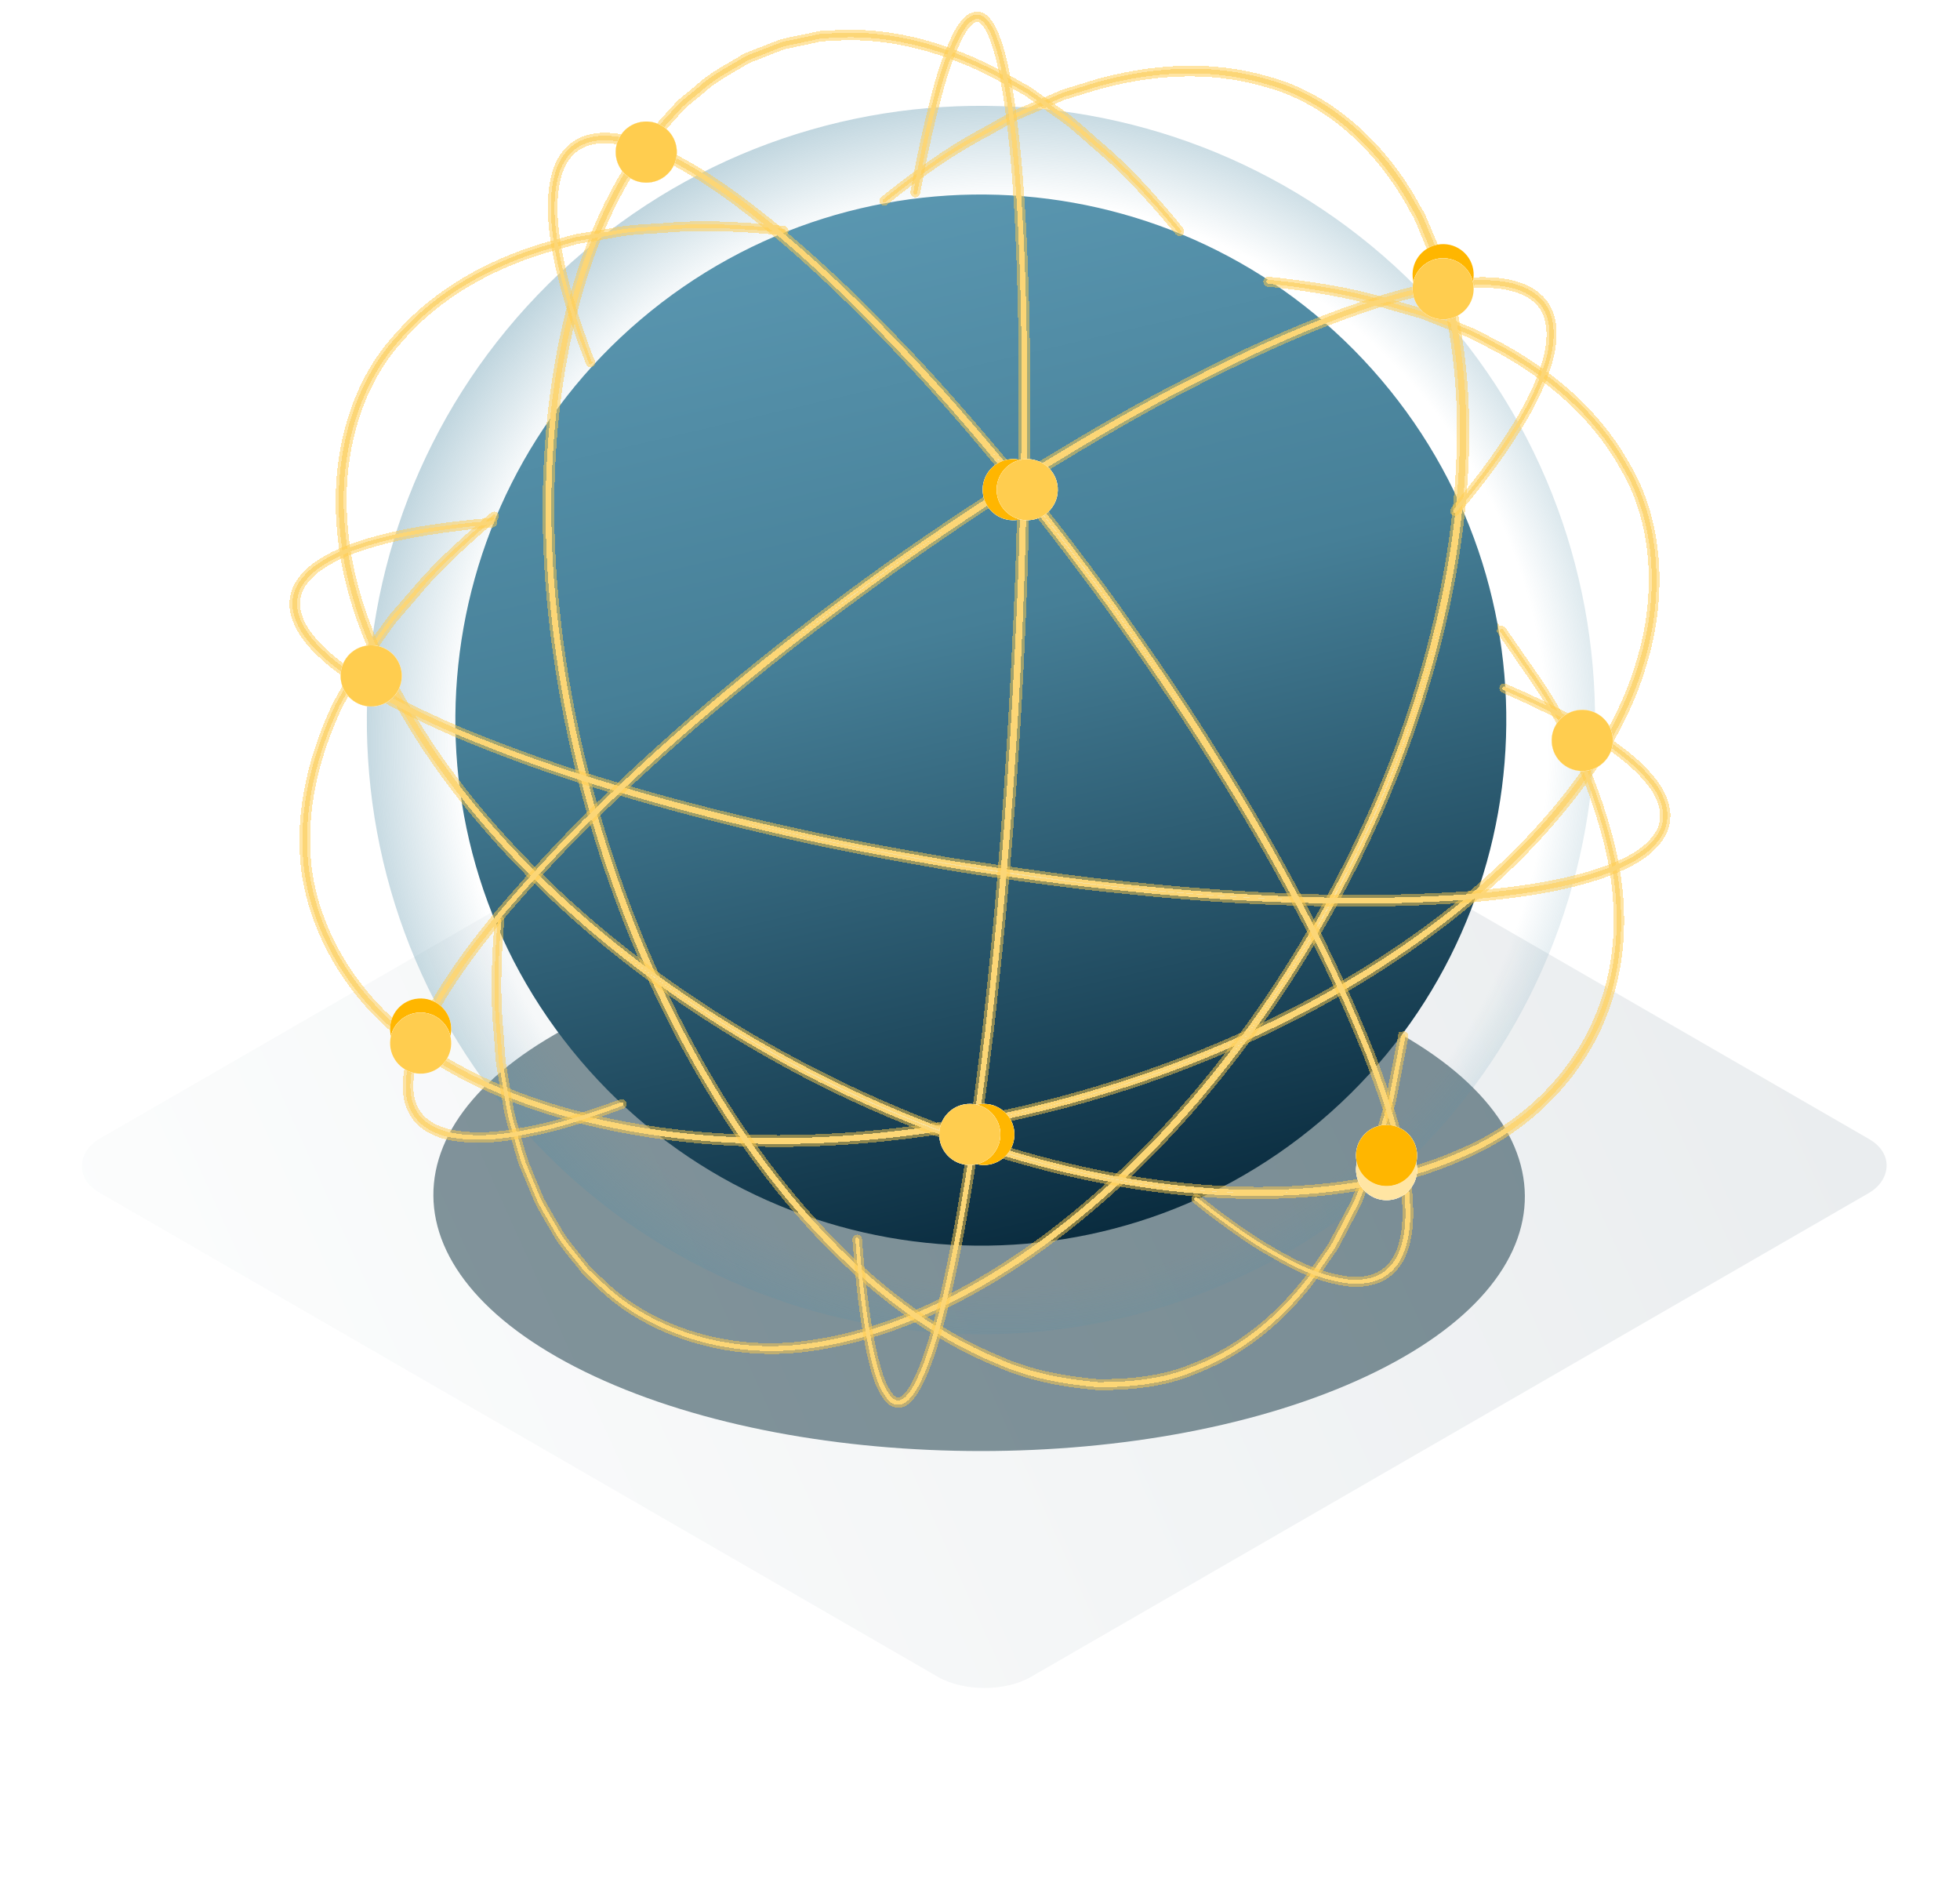 <?xml version="1.0" encoding="UTF-8"?>
<svg xmlns="http://www.w3.org/2000/svg" width="251" height="241" viewBox="0 0 251 241" fill="none">
  <g filter="url(#filter0_di_470_58724)">
    <rect width="137.768" height="137.707" rx="6.888" transform="matrix(0.866 0.5 -0.866 0.5 126.016 81.999)" fill="url(#paint0_linear_470_58724)"></rect>
  </g>
  <g filter="url(#filter1_f_470_58724)">
    <path d="M174.64 129.968C202.025 142.736 202.165 163.454 174.989 176.208C147.779 188.975 103.5 188.975 76.115 176.208C48.747 163.44 48.607 142.736 75.818 129.968C103.011 117.201 147.272 117.201 174.657 129.968H174.64Z" fill="#082D3B" fill-opacity="0.5"></path>
  </g>
  <path d="M65.689 143.11C37.568 110.01 41.605 60.382 74.705 32.261C107.804 4.141 157.433 8.178 185.554 41.278C213.674 74.377 209.637 124.006 176.537 152.126C143.438 180.247 93.809 176.21 65.689 143.11Z" fill="url(#paint1_radial_470_58724)" fill-opacity="0.5"></path>
  <path d="M74.323 135.765C50.261 107.442 53.716 64.976 82.038 40.914C110.361 16.852 152.827 20.306 176.889 48.629C200.951 76.951 197.497 119.417 169.174 143.479C140.851 167.541 98.385 164.087 74.323 135.765Z" fill="url(#paint2_linear_470_58724)"></path>
  <g filter="url(#filter2_d_470_58724)">
    <path d="M162.389 36.328C162.389 36.328 163.712 36.444 166.195 36.769C168.654 37.141 172.32 37.628 176.799 38.904C177.913 39.229 179.096 39.577 180.349 39.925C180.976 40.111 181.602 40.296 182.252 40.482C182.878 40.737 183.505 40.992 184.178 41.248C185.477 41.758 186.846 42.315 188.238 42.872C189.607 43.522 190.976 44.311 192.415 45.053C198.007 48.209 203.994 52.896 207.869 59.88C211.953 66.772 212.579 76.03 209.934 84.708C207.381 93.503 201.557 101.601 194.619 108.678C187.565 115.825 179.189 121.904 170.023 127.055C160.858 132.207 150.95 136.314 140.74 139.377C130.53 142.463 119.996 144.505 109.531 145.317C99.066 146.129 88.671 145.734 78.856 143.762C69.087 141.813 59.852 138.286 52.566 132.763C45.28 127.241 40.662 119.282 39.572 111.416C38.574 103.457 40.778 96.171 43.493 90.347C45.094 87.539 46.44 84.801 48.18 82.574C48.992 81.437 49.758 80.323 50.547 79.302C51.382 78.327 52.194 77.399 52.96 76.517C55.907 72.898 58.691 70.484 60.525 68.791C62.381 67.12 63.425 66.285 63.425 66.285C63.518 66.192 63.541 66.053 63.471 65.96C63.379 65.867 63.239 65.844 63.147 65.936C63.147 65.936 62.102 66.772 60.223 68.443C58.367 70.136 55.582 72.573 52.589 76.193C51.823 77.074 51.011 78.002 50.153 79C49.364 80.021 48.598 81.158 47.763 82.295C45.999 84.523 44.63 87.284 43.006 90.115C40.244 95.985 37.971 103.387 38.968 111.486C40.059 119.514 44.769 127.659 52.171 133.274C59.55 138.912 68.878 142.486 78.716 144.458C88.578 146.454 99.066 146.895 109.577 146.082C120.112 145.27 130.693 143.252 140.972 140.189C151.251 137.126 161.206 132.926 170.395 127.751C179.583 122.577 188.099 116.335 195.107 109.188C202.114 101.995 207.962 93.828 210.537 84.871C213.206 76.03 212.556 66.563 208.356 59.556C204.388 52.432 198.309 47.722 192.647 44.52C191.185 43.777 189.816 42.988 188.424 42.338C187.008 41.781 185.616 41.224 184.317 40.714C183.667 40.459 183.017 40.204 182.368 39.948C181.718 39.763 181.092 39.577 180.465 39.391C179.212 39.043 178.029 38.695 176.915 38.37C172.39 37.094 168.724 36.607 166.241 36.259C163.758 35.934 162.412 35.818 162.412 35.818C162.273 35.818 162.157 35.888 162.157 36.027C162.157 36.166 162.25 36.282 162.366 36.282L162.389 36.328Z" fill="#F8E1A1" shape-rendering="crispEdges"></path>
    <path d="M162.389 36.328C162.389 36.328 163.712 36.444 166.195 36.769C168.654 37.141 172.32 37.628 176.799 38.904C177.913 39.229 179.096 39.577 180.349 39.925C180.976 40.111 181.602 40.296 182.252 40.482C182.878 40.737 183.505 40.992 184.178 41.248C185.477 41.758 186.846 42.315 188.238 42.872C189.607 43.522 190.976 44.311 192.415 45.053C198.007 48.209 203.994 52.896 207.869 59.88C211.953 66.772 212.579 76.03 209.934 84.708C207.381 93.503 201.557 101.601 194.619 108.678C187.565 115.825 179.189 121.904 170.023 127.055C160.858 132.207 150.95 136.314 140.74 139.377C130.53 142.463 119.996 144.505 109.531 145.317C99.066 146.129 88.671 145.734 78.856 143.762C69.087 141.813 59.852 138.286 52.566 132.763C45.28 127.241 40.662 119.282 39.572 111.416C38.574 103.457 40.778 96.171 43.493 90.347C45.094 87.539 46.44 84.801 48.18 82.574C48.992 81.437 49.758 80.323 50.547 79.302C51.382 78.327 52.194 77.399 52.96 76.517C55.907 72.898 58.691 70.484 60.525 68.791C62.381 67.12 63.425 66.285 63.425 66.285C63.518 66.192 63.541 66.053 63.471 65.96C63.379 65.867 63.239 65.844 63.147 65.936C63.147 65.936 62.102 66.772 60.223 68.443C58.367 70.136 55.582 72.573 52.589 76.193C51.823 77.074 51.011 78.002 50.153 79C49.364 80.021 48.598 81.158 47.763 82.295C45.999 84.523 44.63 87.284 43.006 90.115C40.244 95.985 37.971 103.387 38.968 111.486C40.059 119.514 44.769 127.659 52.171 133.274C59.55 138.912 68.878 142.486 78.716 144.458C88.578 146.454 99.066 146.895 109.577 146.082C120.112 145.27 130.693 143.252 140.972 140.189C151.251 137.126 161.206 132.926 170.395 127.751C179.583 122.577 188.099 116.335 195.107 109.188C202.114 101.995 207.962 93.828 210.537 84.871C213.206 76.03 212.556 66.563 208.356 59.556C204.388 52.432 198.309 47.722 192.647 44.52C191.185 43.777 189.816 42.988 188.424 42.338C187.008 41.781 185.616 41.224 184.317 40.714C183.667 40.459 183.017 40.204 182.368 39.948C181.718 39.763 181.092 39.577 180.465 39.391C179.212 39.043 178.029 38.695 176.915 38.37C172.39 37.094 168.724 36.607 166.241 36.259C163.758 35.934 162.412 35.818 162.412 35.818C162.273 35.818 162.157 35.888 162.157 36.027C162.157 36.166 162.25 36.282 162.366 36.282L162.389 36.328Z" stroke="#FFCD4D" stroke-opacity="0.5" stroke-width="0.764" shape-rendering="crispEdges"></path>
  </g>
  <g filter="url(#filter3_d_470_58724)">
    <path d="M113.331 25.932C113.331 25.932 114.352 25.073 116.348 23.565C118.343 22.104 121.29 19.876 125.351 17.648C127.416 16.581 129.597 15.119 132.219 14.121C133.495 13.565 134.841 12.984 136.233 12.404C137.672 11.963 139.18 11.499 140.712 11.035C146.907 9.365 154.425 8.506 162.082 10.757C169.809 12.775 176.701 18.971 180.947 26.953C181.574 27.904 181.922 29.018 182.386 30.062C182.827 31.13 183.268 32.197 183.708 33.264C184.288 35.515 185.077 37.766 185.541 40.11C186.446 44.797 186.957 49.693 186.957 54.658C187.003 64.659 185.379 74.869 182.548 84.963C179.717 95.033 175.633 104.918 170.598 114.292C165.563 123.666 159.6 132.53 152.801 140.489C146.002 148.448 138.391 155.525 130.131 161.071C121.87 166.617 112.914 170.677 103.887 171.954C94.861 173.346 85.974 171.025 79.616 166.315C78.038 165.132 76.669 163.739 75.277 162.44C74.117 160.932 72.864 159.563 71.866 158.054C70.984 156.477 70.01 154.992 69.244 153.46C68.571 151.882 67.945 150.351 67.318 148.843C66.784 147.311 66.413 145.78 65.996 144.341C65.531 142.902 65.276 141.464 65.067 140.072C64.835 138.679 64.603 137.357 64.394 136.104C64.255 134.827 64.209 133.598 64.116 132.437C63.652 127.797 63.837 124.131 63.93 121.648C64.07 119.165 64.209 117.842 64.209 117.842C64.209 117.703 64.139 117.587 64 117.587C63.861 117.587 63.745 117.68 63.745 117.796C63.745 117.796 63.605 119.118 63.466 121.625C63.35 124.131 63.165 127.82 63.629 132.484C63.721 133.644 63.768 134.874 63.907 136.173C64.116 137.449 64.348 138.795 64.58 140.188C64.789 141.58 65.044 143.042 65.508 144.48C65.949 145.942 66.297 147.474 66.831 149.028C67.457 150.536 68.107 152.091 68.78 153.692C69.546 155.247 70.52 156.755 71.425 158.356C72.423 159.888 73.699 161.303 74.883 162.834C76.275 164.157 77.69 165.572 79.291 166.779C85.765 171.582 94.861 173.972 104.027 172.58C113.192 171.281 122.265 167.197 130.595 161.651C138.948 156.082 146.629 148.982 153.474 141C160.319 132.994 166.352 124.107 171.434 114.687C176.538 105.289 180.576 95.311 183.407 85.171C186.238 75.055 187.839 64.659 187.769 54.658C187.746 49.623 187.235 44.704 186.284 39.947C185.82 37.58 185.031 35.306 184.428 33.009C183.964 31.919 183.523 30.828 183.059 29.761C182.595 28.693 182.223 27.579 181.574 26.605C177.235 18.507 170.181 12.195 162.291 10.153C154.495 7.88 146.861 8.784 140.619 10.478C139.064 10.966 137.556 11.43 136.094 11.871C134.702 12.474 133.333 13.054 132.034 13.634C129.388 14.655 127.23 16.117 125.165 17.184C121.058 19.458 118.134 21.686 116.116 23.171C114.12 24.679 113.099 25.538 113.099 25.538C113.006 25.607 112.983 25.77 113.053 25.863C113.122 25.955 113.285 25.979 113.401 25.909L113.331 25.932Z" fill="#F8E1A1" shape-rendering="crispEdges"></path>
    <path d="M113.331 25.932C113.331 25.932 114.352 25.073 116.348 23.565C118.343 22.104 121.29 19.876 125.351 17.648C127.416 16.581 129.597 15.119 132.219 14.121C133.495 13.565 134.841 12.984 136.233 12.404C137.672 11.963 139.18 11.499 140.712 11.035C146.907 9.365 154.425 8.506 162.082 10.757C169.809 12.775 176.701 18.971 180.947 26.953C181.574 27.904 181.922 29.018 182.386 30.062C182.827 31.13 183.268 32.197 183.708 33.264C184.288 35.515 185.077 37.766 185.541 40.11C186.446 44.797 186.957 49.693 186.957 54.658C187.003 64.659 185.379 74.869 182.548 84.963C179.717 95.033 175.633 104.918 170.598 114.292C165.563 123.666 159.6 132.53 152.801 140.489C146.002 148.448 138.391 155.525 130.131 161.071C121.87 166.617 112.914 170.677 103.887 171.954C94.861 173.346 85.974 171.025 79.616 166.315C78.038 165.132 76.669 163.739 75.277 162.44C74.117 160.932 72.864 159.563 71.866 158.054C70.984 156.477 70.01 154.992 69.244 153.46C68.571 151.882 67.945 150.351 67.318 148.843C66.784 147.311 66.413 145.78 65.996 144.341C65.531 142.902 65.276 141.464 65.067 140.072C64.835 138.679 64.603 137.357 64.394 136.104C64.255 134.827 64.209 133.598 64.116 132.437C63.652 127.797 63.837 124.131 63.93 121.648C64.07 119.165 64.209 117.842 64.209 117.842C64.209 117.703 64.139 117.587 64 117.587C63.861 117.587 63.745 117.68 63.745 117.796C63.745 117.796 63.605 119.118 63.466 121.625C63.35 124.131 63.165 127.82 63.629 132.484C63.721 133.644 63.768 134.874 63.907 136.173C64.116 137.449 64.348 138.795 64.58 140.188C64.789 141.58 65.044 143.042 65.508 144.48C65.949 145.942 66.297 147.474 66.831 149.028C67.457 150.536 68.107 152.091 68.78 153.692C69.546 155.247 70.52 156.755 71.425 158.356C72.423 159.888 73.699 161.303 74.883 162.834C76.275 164.157 77.69 165.572 79.291 166.779C85.765 171.582 94.861 173.972 104.027 172.58C113.192 171.281 122.265 167.197 130.595 161.651C138.948 156.082 146.629 148.982 153.474 141C160.319 132.994 166.352 124.107 171.434 114.687C176.538 105.289 180.576 95.311 183.407 85.171C186.238 75.055 187.839 64.659 187.769 54.658C187.746 49.623 187.235 44.704 186.284 39.947C185.82 37.58 185.031 35.306 184.428 33.009C183.964 31.919 183.523 30.828 183.059 29.761C182.595 28.693 182.223 27.579 181.574 26.605C177.235 18.507 170.181 12.195 162.291 10.153C154.495 7.88 146.861 8.784 140.619 10.478C139.064 10.966 137.556 11.43 136.094 11.871C134.702 12.474 133.333 13.054 132.034 13.634C129.388 14.655 127.23 16.117 125.165 17.184C121.058 19.458 118.134 21.686 116.116 23.171C114.12 24.679 113.099 25.538 113.099 25.538C113.006 25.607 112.983 25.77 113.053 25.863C113.122 25.955 113.285 25.979 113.401 25.909L113.331 25.932Z" stroke="#FFCD4D" stroke-opacity="0.5" stroke-width="0.764" shape-rendering="crispEdges"></path>
  </g>
  <g filter="url(#filter4_d_470_58724)">
    <path d="M179.427 132.599C179.427 132.599 179.171 133.899 178.707 136.335C178.475 137.542 178.174 139.05 177.849 140.79C177.338 142.507 176.781 144.503 176.132 146.73C175.459 148.935 174.391 151.255 173.394 153.854C172.744 155.084 172.071 156.36 171.375 157.683C171.004 158.332 170.702 159.028 170.284 159.678C169.843 160.305 169.403 160.954 168.938 161.627C165.365 166.871 160.028 172.255 152.626 175.016C148.983 176.547 144.83 176.965 140.63 176.965C136.43 176.594 132.044 175.828 127.914 173.972C119.538 170.538 111.834 164.574 105.105 157.335C91.623 142.832 81.901 123.457 76.147 103.2C73.269 93.037 71.436 82.595 70.81 72.223C70.23 61.851 70.856 51.548 73.06 41.919C75.265 32.289 78.977 23.24 84.941 16.395C85.706 15.559 86.449 14.724 87.192 13.912C87.957 13.1 88.862 12.473 89.698 11.754C91.299 10.246 93.225 9.248 95.058 8.157C95.939 7.554 96.984 7.299 97.935 6.881C98.909 6.533 99.838 6.046 100.835 5.837C101.833 5.628 102.831 5.419 103.805 5.211C104.293 5.118 104.78 4.979 105.267 4.909L106.752 4.839C114.642 4.306 121.742 6.742 127.404 9.643C128.796 10.431 130.165 11.174 131.464 11.916C132.694 12.775 133.878 13.61 134.991 14.422C137.335 15.931 139.122 17.787 140.908 19.249C144.412 22.265 146.779 25.027 148.426 26.86C150.051 28.739 150.863 29.76 150.863 29.76C150.932 29.853 151.095 29.876 151.188 29.807C151.28 29.737 151.304 29.575 151.234 29.482C151.234 29.482 150.422 28.438 148.798 26.558C147.15 24.702 144.76 21.917 141.256 18.878C139.47 17.416 137.683 15.536 135.316 14.005C134.179 13.193 132.996 12.357 131.766 11.476C130.443 10.733 129.074 9.967 127.659 9.178C121.951 6.232 114.758 3.726 106.706 4.259L105.198 4.329C104.687 4.398 104.2 4.514 103.713 4.63C102.715 4.839 101.694 5.048 100.673 5.257C99.652 5.489 98.701 5.976 97.703 6.324C96.728 6.742 95.661 6.997 94.779 7.624C92.923 8.714 90.951 9.735 89.326 11.267C88.491 12.009 87.54 12.636 86.774 13.448C86.008 14.283 85.242 15.119 84.477 15.977C78.397 22.892 74.592 32.127 72.387 41.757C70.16 51.479 69.487 61.851 70.067 72.269C70.67 82.711 72.504 93.222 75.358 103.432C78.212 113.642 82.156 123.573 87.029 132.808C91.925 142.02 97.796 150.606 104.594 157.868C111.37 165.108 119.19 171.141 127.682 174.598C131.882 176.478 136.337 177.243 140.63 177.615C144.923 177.615 149.169 177.174 152.881 175.596C160.423 172.742 165.852 167.266 169.449 161.952C169.913 161.279 170.354 160.63 170.818 159.98C171.236 159.33 171.561 158.611 171.932 157.961C172.628 156.615 173.301 155.339 173.95 154.086C174.948 151.464 176.039 149.097 176.689 146.893C177.338 144.665 177.895 142.67 178.406 140.953C178.754 139.166 179.032 137.658 179.264 136.451C179.728 134.015 179.983 132.715 179.983 132.715C180.007 132.576 179.914 132.46 179.798 132.437C179.659 132.414 179.543 132.507 179.519 132.623L179.427 132.599Z" fill="#F8E1A1" shape-rendering="crispEdges"></path>
    <path d="M179.427 132.599C179.427 132.599 179.171 133.899 178.707 136.335C178.475 137.542 178.174 139.05 177.849 140.79C177.338 142.507 176.781 144.503 176.132 146.73C175.459 148.935 174.391 151.255 173.394 153.854C172.744 155.084 172.071 156.36 171.375 157.683C171.004 158.332 170.702 159.028 170.284 159.678C169.843 160.305 169.403 160.954 168.938 161.627C165.365 166.871 160.028 172.255 152.626 175.016C148.983 176.547 144.83 176.965 140.63 176.965C136.43 176.594 132.044 175.828 127.914 173.972C119.538 170.538 111.834 164.574 105.105 157.335C91.623 142.832 81.901 123.457 76.147 103.2C73.269 93.037 71.436 82.595 70.81 72.223C70.23 61.851 70.856 51.548 73.06 41.919C75.265 32.289 78.977 23.24 84.941 16.395C85.706 15.559 86.449 14.724 87.192 13.912C87.957 13.1 88.862 12.473 89.698 11.754C91.299 10.246 93.225 9.248 95.058 8.157C95.939 7.554 96.984 7.299 97.935 6.881C98.909 6.533 99.838 6.046 100.835 5.837C101.833 5.628 102.831 5.419 103.805 5.211C104.293 5.118 104.78 4.979 105.267 4.909L106.752 4.839C114.642 4.306 121.742 6.742 127.404 9.643C128.796 10.431 130.165 11.174 131.464 11.916C132.694 12.775 133.878 13.61 134.991 14.422C137.335 15.931 139.122 17.787 140.908 19.249C144.412 22.265 146.779 25.027 148.426 26.86C150.051 28.739 150.863 29.76 150.863 29.76C150.932 29.853 151.095 29.876 151.188 29.807C151.28 29.737 151.304 29.575 151.234 29.482C151.234 29.482 150.422 28.438 148.798 26.558C147.15 24.702 144.76 21.917 141.256 18.878C139.47 17.416 137.683 15.536 135.316 14.005C134.179 13.193 132.996 12.357 131.766 11.476C130.443 10.733 129.074 9.967 127.659 9.178C121.951 6.232 114.758 3.726 106.706 4.259L105.198 4.329C104.687 4.398 104.2 4.514 103.713 4.63C102.715 4.839 101.694 5.048 100.673 5.257C99.652 5.489 98.701 5.976 97.703 6.324C96.728 6.742 95.661 6.997 94.779 7.624C92.923 8.714 90.951 9.735 89.326 11.267C88.491 12.009 87.54 12.636 86.774 13.448C86.008 14.283 85.242 15.119 84.477 15.977C78.397 22.892 74.592 32.127 72.387 41.757C70.16 51.479 69.487 61.851 70.067 72.269C70.67 82.711 72.504 93.222 75.358 103.432C78.212 113.642 82.156 123.573 87.029 132.808C91.925 142.02 97.796 150.606 104.594 157.868C111.37 165.108 119.19 171.141 127.682 174.598C131.882 176.478 136.337 177.243 140.63 177.615C144.923 177.615 149.169 177.174 152.881 175.596C160.423 172.742 165.852 167.266 169.449 161.952C169.913 161.279 170.354 160.63 170.818 159.98C171.236 159.33 171.561 158.611 171.932 157.961C172.628 156.615 173.301 155.339 173.95 154.086C174.948 151.464 176.039 149.097 176.689 146.893C177.338 144.665 177.895 142.67 178.406 140.953C178.754 139.166 179.032 137.658 179.264 136.451C179.728 134.015 179.983 132.715 179.983 132.715C180.007 132.576 179.914 132.46 179.798 132.437C179.659 132.414 179.543 132.507 179.519 132.623L179.427 132.599Z" stroke="#FFCD4D" stroke-opacity="0.5" stroke-width="0.764" shape-rendering="crispEdges"></path>
  </g>
  <g filter="url(#filter5_d_470_58724)">
    <path d="M192.113 80.874C192.113 80.874 192.879 81.965 194.294 84.03C195.686 86.118 197.914 88.972 200.025 93.149C202.299 97.21 204.48 102.431 205.965 108.696C207.404 114.914 207.752 122.548 204.736 129.927C201.812 137.259 195.524 143.919 187.124 147.446C178.817 151.159 169.095 152.551 159.187 152.319C139.278 151.831 118.534 145.102 99.994 134.893C90.712 129.765 81.918 123.708 74.098 116.771C66.279 109.856 59.364 102.129 54.027 93.729C48.736 85.353 44.792 76.303 44.142 67.207C43.376 58.204 45.883 49.317 51.266 43.447C56.463 37.437 63.239 34.096 69.341 32.146C70.896 31.706 72.404 31.288 73.843 30.87C75.328 30.615 76.767 30.383 78.136 30.128C80.874 29.524 83.473 29.594 85.77 29.362C90.41 29.014 94.053 29.292 96.536 29.431C99.019 29.617 100.342 29.779 100.342 29.779C100.481 29.779 100.597 29.71 100.597 29.571C100.597 29.431 100.504 29.316 100.388 29.316C100.388 29.316 99.066 29.153 96.583 28.967C94.1 28.828 90.411 28.526 85.747 28.875C83.426 29.107 80.827 29.037 78.066 29.64C76.674 29.872 75.235 30.128 73.727 30.36C72.265 30.777 70.734 31.195 69.179 31.636C63.03 33.585 56.139 36.95 50.825 43.075C45.302 49.039 42.75 58.135 43.492 67.277C44.119 76.512 48.133 85.724 53.424 94.147C58.784 102.616 65.722 110.413 73.565 117.397C81.407 124.381 90.248 130.507 99.553 135.682C108.881 140.879 118.766 145.056 128.813 148.072C138.86 151.089 149.163 152.899 159.163 153.108C169.141 153.317 178.956 151.878 187.379 148.096C195.895 144.499 202.322 137.654 205.293 130.182C208.332 122.664 207.984 114.891 206.499 108.603C204.968 102.291 202.74 96.978 200.466 92.917C198.355 88.764 196.057 85.817 194.688 83.775C193.273 81.733 192.507 80.642 192.507 80.642C192.438 80.526 192.275 80.503 192.182 80.573C192.066 80.642 192.043 80.805 192.113 80.897V80.874Z" fill="#F8E1A1" shape-rendering="crispEdges"></path>
    <path d="M192.113 80.874C192.113 80.874 192.879 81.965 194.294 84.03C195.686 86.118 197.914 88.972 200.025 93.149C202.299 97.21 204.48 102.431 205.965 108.696C207.404 114.914 207.752 122.548 204.736 129.927C201.812 137.259 195.524 143.919 187.124 147.446C178.817 151.159 169.095 152.551 159.187 152.319C139.278 151.831 118.534 145.102 99.994 134.893C90.712 129.765 81.918 123.708 74.098 116.771C66.279 109.856 59.364 102.129 54.027 93.729C48.736 85.353 44.792 76.303 44.142 67.207C43.376 58.204 45.883 49.317 51.266 43.447C56.463 37.437 63.239 34.096 69.341 32.146C70.896 31.706 72.404 31.288 73.843 30.87C75.328 30.615 76.767 30.383 78.136 30.128C80.874 29.524 83.473 29.594 85.77 29.362C90.41 29.014 94.053 29.292 96.536 29.431C99.019 29.617 100.342 29.779 100.342 29.779C100.481 29.779 100.597 29.71 100.597 29.571C100.597 29.431 100.504 29.316 100.388 29.316C100.388 29.316 99.066 29.153 96.583 28.967C94.1 28.828 90.411 28.526 85.747 28.875C83.426 29.107 80.827 29.037 78.066 29.64C76.674 29.872 75.235 30.128 73.727 30.36C72.265 30.777 70.734 31.195 69.179 31.636C63.03 33.585 56.139 36.95 50.825 43.075C45.302 49.039 42.75 58.135 43.492 67.277C44.119 76.512 48.133 85.724 53.424 94.147C58.784 102.616 65.722 110.413 73.565 117.397C81.407 124.381 90.248 130.507 99.553 135.682C108.881 140.879 118.766 145.056 128.813 148.072C138.86 151.089 149.163 152.899 159.163 153.108C169.141 153.317 178.956 151.878 187.379 148.096C195.895 144.499 202.322 137.654 205.293 130.182C208.332 122.664 207.984 114.891 206.499 108.603C204.968 102.291 202.74 96.978 200.466 92.917C198.355 88.764 196.057 85.817 194.688 83.775C193.273 81.733 192.507 80.642 192.507 80.642C192.438 80.526 192.275 80.503 192.182 80.573C192.066 80.642 192.043 80.805 192.113 80.897V80.874Z" stroke="#FFCD4D" stroke-opacity="0.5" stroke-width="0.764" shape-rendering="crispEdges"></path>
  </g>
  <g filter="url(#filter6_d_470_58724)">
    <path d="M192.567 88.349C192.567 88.349 193.449 88.743 195.073 89.463C196.697 90.228 199.087 91.319 201.988 92.99C203.426 93.825 205.027 94.776 206.628 95.96C208.229 97.143 209.946 98.512 211.339 100.345C212.754 102.062 213.706 104.731 212.244 106.889C210.851 109 208.276 110.276 205.654 111.251C200.294 113.177 194.075 114.012 187.532 114.523C180.988 114.94 174.027 115.103 166.88 114.824C159.71 114.615 152.308 114.059 144.813 113.293C137.319 112.573 129.754 111.413 122.19 110.276C114.648 109 107.107 107.631 99.775 105.937C92.419 104.29 85.226 102.457 78.381 100.368C71.489 98.35 64.969 95.983 58.89 93.477C52.88 90.878 47.242 88.117 42.809 84.52C40.652 82.733 38.633 80.645 38.122 78.186C37.867 76.956 38.169 75.726 38.842 74.751C39.515 73.777 40.396 72.988 41.371 72.385C43.297 71.132 45.362 70.389 47.288 69.809C49.214 69.206 51.024 68.811 52.648 68.51C55.92 67.883 58.542 67.605 60.328 67.396C62.115 67.233 63.066 67.141 63.066 67.141C63.206 67.141 63.298 67.024 63.275 66.885C63.275 66.746 63.159 66.653 63.02 66.676C63.02 66.676 62.069 66.769 60.282 66.932C58.495 67.141 55.873 67.396 52.555 68.022C50.908 68.347 49.075 68.742 47.125 69.322C45.176 69.902 43.088 70.644 41.069 71.944C40.048 72.57 39.097 73.406 38.354 74.45C37.612 75.517 37.264 76.933 37.542 78.278C38.099 81.016 40.211 83.151 42.392 84.984C46.917 88.65 52.555 91.458 58.588 94.08C64.668 96.632 71.211 98.999 78.103 101.064C84.971 103.199 92.187 105.032 99.543 106.726C106.898 108.443 114.44 109.835 122.004 111.135C129.569 112.341 137.179 113.409 144.697 114.128C152.215 114.894 159.617 115.428 166.811 115.59C174.004 115.845 180.965 115.66 187.555 115.219C194.122 114.662 200.363 113.826 205.839 111.831C208.508 110.81 211.176 109.534 212.708 107.19C213.473 106.03 213.706 104.591 213.404 103.315C213.125 102.039 212.499 100.925 211.756 99.997C210.295 98.094 208.554 96.725 206.907 95.519C205.259 94.312 203.658 93.361 202.196 92.525C199.273 90.855 196.86 89.787 195.235 89.022C193.588 88.302 192.706 87.908 192.706 87.908C192.59 87.862 192.451 87.908 192.404 88.024C192.358 88.14 192.404 88.279 192.52 88.326L192.567 88.349Z" fill="#F8E1A1" shape-rendering="crispEdges"></path>
    <path d="M192.567 88.349C192.567 88.349 193.449 88.743 195.073 89.463C196.697 90.228 199.087 91.319 201.988 92.99C203.426 93.825 205.027 94.776 206.628 95.96C208.229 97.143 209.946 98.512 211.339 100.345C212.754 102.062 213.706 104.731 212.244 106.889C210.851 109 208.276 110.276 205.654 111.251C200.294 113.177 194.075 114.012 187.532 114.523C180.988 114.94 174.027 115.103 166.88 114.824C159.71 114.615 152.308 114.059 144.813 113.293C137.319 112.573 129.754 111.413 122.19 110.276C114.648 109 107.107 107.631 99.775 105.937C92.419 104.29 85.226 102.457 78.381 100.368C71.489 98.35 64.969 95.983 58.89 93.477C52.88 90.878 47.242 88.117 42.809 84.52C40.652 82.733 38.633 80.645 38.122 78.186C37.867 76.956 38.169 75.726 38.842 74.751C39.515 73.777 40.396 72.988 41.371 72.385C43.297 71.132 45.362 70.389 47.288 69.809C49.214 69.206 51.024 68.811 52.648 68.51C55.92 67.883 58.542 67.605 60.328 67.396C62.115 67.233 63.066 67.141 63.066 67.141C63.206 67.141 63.298 67.024 63.275 66.885C63.275 66.746 63.159 66.653 63.02 66.676C63.02 66.676 62.069 66.769 60.282 66.932C58.495 67.141 55.873 67.396 52.555 68.022C50.908 68.347 49.075 68.742 47.125 69.322C45.176 69.902 43.088 70.644 41.069 71.944C40.048 72.57 39.097 73.406 38.354 74.45C37.612 75.517 37.264 76.933 37.542 78.278C38.099 81.016 40.211 83.151 42.392 84.984C46.917 88.65 52.555 91.458 58.588 94.08C64.668 96.632 71.211 98.999 78.103 101.064C84.971 103.199 92.187 105.032 99.543 106.726C106.898 108.443 114.44 109.835 122.004 111.135C129.569 112.341 137.179 113.409 144.697 114.128C152.215 114.894 159.617 115.428 166.811 115.59C174.004 115.845 180.965 115.66 187.555 115.219C194.122 114.662 200.363 113.826 205.839 111.831C208.508 110.81 211.176 109.534 212.708 107.19C213.473 106.03 213.706 104.591 213.404 103.315C213.125 102.039 212.499 100.925 211.756 99.997C210.295 98.094 208.554 96.725 206.907 95.519C205.259 94.312 203.658 93.361 202.196 92.525C199.273 90.855 196.86 89.787 195.235 89.022C193.588 88.302 192.706 87.908 192.706 87.908C192.59 87.862 192.451 87.908 192.404 88.024C192.358 88.14 192.404 88.279 192.52 88.326L192.567 88.349Z" stroke="#FFCD4D" stroke-opacity="0.5" stroke-width="0.764" shape-rendering="crispEdges"></path>
  </g>
  <g filter="url(#filter7_d_470_58724)">
    <path d="M117.468 24.661C117.468 24.661 117.632 23.781 117.95 22.138C118.268 20.495 118.742 18.112 119.477 15.095C120.262 12.12 121.08 8.348 123.013 4.53C123.506 3.662 124.182 2.541 125.079 2.424C125.518 2.378 125.931 2.755 126.258 3.21C126.584 3.643 126.852 4.198 127.048 4.738C127.933 6.955 128.386 9.497 128.823 12.111C129.63 17.369 130.093 23.13 130.382 29.236C130.671 35.341 130.832 41.787 130.831 48.46C130.852 55.13 130.734 62.025 130.533 69.022C130.355 76.016 129.979 83.125 129.603 90.233C129.204 97.344 128.734 104.439 128.159 111.428C127.607 118.415 126.902 125.278 126.173 131.911C124.62 145.161 122.855 157.501 120.301 167.871C119.662 170.457 118.939 172.913 118.053 175.152C117.585 176.251 117.117 177.35 116.463 178.235C116.135 178.666 115.76 179.101 115.332 179.24C114.905 179.401 114.489 179.211 114.15 178.873C112.866 177.305 112.434 175.18 111.971 173.432C111.547 171.61 111.276 169.912 111.045 168.373C110.606 165.293 110.375 162.867 110.224 161.203C110.073 159.539 110.005 158.66 110.005 158.66C109.99 158.521 109.888 158.439 109.75 158.453C109.611 158.468 109.529 158.569 109.543 158.708C109.543 158.708 109.635 159.585 109.74 161.254C109.914 162.915 110.1 165.369 110.539 168.449C110.77 169.988 111.044 171.709 111.447 173.557C111.917 175.374 112.273 177.437 113.748 179.265C114.142 179.691 114.855 180.036 115.528 179.779C116.157 179.55 116.547 179.042 116.919 178.583C117.633 177.599 118.124 176.498 118.59 175.376C119.494 173.088 120.217 170.633 120.877 168.021C123.475 157.623 125.26 145.258 126.882 132C127.634 125.365 128.362 118.5 128.937 111.51C129.535 104.519 130.029 97.421 130.451 90.308C131.249 76.086 131.647 61.836 131.556 48.477C131.511 41.809 131.347 35.34 131.033 29.214C130.695 23.09 130.23 17.306 129.398 12.027C128.935 9.393 128.482 6.85 127.564 4.544C127.34 3.96 127.072 3.405 126.691 2.885C126.358 2.383 125.811 1.834 125.045 1.868C124.329 1.942 123.816 2.393 123.444 2.852C123.073 3.311 122.749 3.788 122.497 4.281C120.507 8.222 119.732 11.966 118.952 14.987C118.22 18.027 117.772 20.43 117.431 22.076C117.136 23.716 116.971 24.597 116.971 24.597C116.937 24.717 117.021 24.848 117.164 24.88C117.284 24.914 117.416 24.83 117.447 24.687L117.468 24.661Z" fill="#F8E1A1" shape-rendering="crispEdges"></path>
    <path d="M117.468 24.661C117.468 24.661 117.632 23.781 117.95 22.138C118.268 20.495 118.742 18.112 119.477 15.095C120.262 12.12 121.08 8.348 123.013 4.53C123.506 3.662 124.182 2.541 125.079 2.424C125.518 2.378 125.931 2.755 126.258 3.21C126.584 3.643 126.852 4.198 127.048 4.738C127.933 6.955 128.386 9.497 128.823 12.111C129.63 17.369 130.093 23.13 130.382 29.236C130.671 35.341 130.832 41.787 130.831 48.46C130.852 55.13 130.734 62.025 130.533 69.022C130.355 76.016 129.979 83.125 129.603 90.233C129.204 97.344 128.734 104.439 128.159 111.428C127.607 118.415 126.902 125.278 126.173 131.911C124.62 145.161 122.855 157.501 120.301 167.871C119.662 170.457 118.939 172.913 118.053 175.152C117.585 176.251 117.117 177.35 116.463 178.235C116.135 178.666 115.76 179.101 115.332 179.24C114.905 179.401 114.489 179.211 114.15 178.873C112.866 177.305 112.434 175.18 111.971 173.432C111.547 171.61 111.276 169.912 111.045 168.373C110.606 165.293 110.375 162.867 110.224 161.203C110.073 159.539 110.005 158.66 110.005 158.66C109.99 158.521 109.888 158.439 109.75 158.453C109.611 158.468 109.529 158.569 109.543 158.708C109.543 158.708 109.635 159.585 109.74 161.254C109.914 162.915 110.1 165.369 110.539 168.449C110.77 169.988 111.044 171.709 111.447 173.557C111.917 175.374 112.273 177.437 113.748 179.265C114.142 179.691 114.855 180.036 115.528 179.779C116.157 179.55 116.547 179.042 116.919 178.583C117.633 177.599 118.124 176.498 118.59 175.376C119.494 173.088 120.217 170.633 120.877 168.021C123.475 157.623 125.26 145.258 126.882 132C127.634 125.365 128.362 118.5 128.937 111.51C129.535 104.519 130.029 97.421 130.451 90.308C131.249 76.086 131.647 61.836 131.556 48.477C131.511 41.809 131.347 35.34 131.033 29.214C130.695 23.09 130.23 17.306 129.398 12.027C128.935 9.393 128.482 6.85 127.564 4.544C127.34 3.96 127.072 3.405 126.691 2.885C126.358 2.383 125.811 1.834 125.045 1.868C124.329 1.942 123.816 2.393 123.444 2.852C123.073 3.311 122.749 3.788 122.497 4.281C120.507 8.222 119.732 11.966 118.952 14.987C118.22 18.027 117.772 20.43 117.431 22.076C117.136 23.716 116.971 24.597 116.971 24.597C116.937 24.717 117.021 24.848 117.164 24.88C117.284 24.914 117.416 24.83 117.447 24.687L117.468 24.661Z" stroke="#FFCD4D" stroke-opacity="0.5" stroke-width="0.764" shape-rendering="crispEdges"></path>
  </g>
  <g filter="url(#filter8_d_470_58724)">
    <path d="M75.783 46.35C75.783 46.35 75.458 45.445 74.832 43.752C74.252 42.058 73.347 39.552 72.511 36.303C72.094 34.679 71.676 32.869 71.374 30.873C71.073 28.878 70.864 26.697 71.142 24.4C71.305 23.263 71.537 22.079 72.094 21.012C72.651 19.945 73.486 19.016 74.646 18.506C76.967 17.462 79.844 18.065 82.489 19.04C87.826 21.128 93.001 24.771 98.105 28.924C103.21 33.101 108.292 37.904 113.281 43.102C123.328 53.474 133.004 65.47 142.076 77.908C146.555 84.173 150.94 90.484 154.955 96.912C159.015 103.316 162.774 109.743 166.139 116.124C169.573 122.459 172.45 128.817 174.933 134.942C177.323 141.091 179.272 147.078 179.852 152.786C180.108 155.617 180.061 158.448 178.947 160.768C178.39 161.905 177.485 162.81 176.418 163.298C175.328 163.785 174.144 163.901 173.007 163.854C168.413 163.344 164.77 161.14 161.916 159.469C159.062 157.705 156.95 156.104 155.511 155.037C154.096 153.923 153.33 153.343 153.33 153.343C153.238 153.25 153.075 153.273 153.005 153.366C152.913 153.459 152.936 153.622 153.052 153.691C153.052 153.691 153.818 154.294 155.233 155.408C156.695 156.476 158.783 158.1 161.684 159.887C164.584 161.557 168.204 163.831 173.007 164.365C174.214 164.411 175.49 164.318 176.697 163.785C177.903 163.251 178.901 162.23 179.504 161C180.688 158.518 180.734 155.594 180.479 152.717C179.899 146.892 177.95 140.859 175.583 134.687C173.1 128.538 170.223 122.134 166.812 115.776C163.47 109.372 159.711 102.898 155.651 96.471C151.66 90.02 147.274 83.662 142.796 77.374C138.271 71.132 133.561 65.029 128.711 59.182C123.838 53.358 118.919 47.719 113.837 42.568C108.802 37.347 103.697 32.59 98.546 28.391C93.372 24.237 88.174 20.594 82.721 18.459C80.006 17.508 77.013 16.835 74.437 17.972C73.161 18.552 72.21 19.596 71.63 20.757C71.05 21.917 70.818 23.147 70.655 24.33C70.4 26.72 70.609 28.948 70.91 30.943C71.212 32.962 71.63 34.795 72.071 36.419C72.929 39.691 73.834 42.197 74.437 43.891C75.064 45.585 75.412 46.49 75.412 46.49C75.458 46.606 75.598 46.675 75.714 46.629C75.83 46.582 75.899 46.443 75.853 46.327L75.783 46.35Z" fill="#F8E1A1" shape-rendering="crispEdges"></path>
    <path d="M75.783 46.35C75.783 46.35 75.458 45.445 74.832 43.752C74.252 42.058 73.347 39.552 72.511 36.303C72.094 34.679 71.676 32.869 71.374 30.873C71.073 28.878 70.864 26.697 71.142 24.4C71.305 23.263 71.537 22.079 72.094 21.012C72.651 19.945 73.486 19.016 74.646 18.506C76.967 17.462 79.844 18.065 82.489 19.04C87.826 21.128 93.001 24.771 98.105 28.924C103.21 33.101 108.292 37.904 113.281 43.102C123.328 53.474 133.004 65.47 142.076 77.908C146.555 84.173 150.94 90.484 154.955 96.912C159.015 103.316 162.774 109.743 166.139 116.124C169.573 122.459 172.45 128.817 174.933 134.942C177.323 141.091 179.272 147.078 179.852 152.786C180.108 155.617 180.061 158.448 178.947 160.768C178.39 161.905 177.485 162.81 176.418 163.298C175.328 163.785 174.144 163.901 173.007 163.854C168.413 163.344 164.77 161.14 161.916 159.469C159.062 157.705 156.95 156.104 155.511 155.037C154.096 153.923 153.33 153.343 153.33 153.343C153.238 153.25 153.075 153.273 153.005 153.366C152.913 153.459 152.936 153.622 153.052 153.691C153.052 153.691 153.818 154.294 155.233 155.408C156.695 156.476 158.783 158.1 161.684 159.887C164.584 161.557 168.204 163.831 173.007 164.365C174.214 164.411 175.49 164.318 176.697 163.785C177.903 163.251 178.901 162.23 179.504 161C180.688 158.518 180.734 155.594 180.479 152.717C179.899 146.892 177.95 140.859 175.583 134.687C173.1 128.538 170.223 122.134 166.812 115.776C163.47 109.372 159.711 102.898 155.651 96.471C151.66 90.02 147.274 83.662 142.796 77.374C138.271 71.132 133.561 65.029 128.711 59.182C123.838 53.358 118.919 47.719 113.837 42.568C108.802 37.347 103.697 32.59 98.546 28.391C93.372 24.237 88.174 20.594 82.721 18.459C80.006 17.508 77.013 16.835 74.437 17.972C73.161 18.552 72.21 19.596 71.63 20.757C71.05 21.917 70.818 23.147 70.655 24.33C70.4 26.72 70.609 28.948 70.91 30.943C71.212 32.962 71.63 34.795 72.071 36.419C72.929 39.691 73.834 42.197 74.437 43.891C75.064 45.585 75.412 46.49 75.412 46.49C75.458 46.606 75.598 46.675 75.714 46.629C75.83 46.582 75.899 46.443 75.853 46.327L75.783 46.35Z" stroke="#FFCD4D" stroke-opacity="0.5" stroke-width="0.764" shape-rendering="crispEdges"></path>
  </g>
  <g filter="url(#filter9_d_470_58724)">
    <path d="M79.573 141.114C79.573 141.114 78.668 141.439 76.951 142.043C75.234 142.6 72.728 143.481 69.433 144.247C66.184 144.92 62.031 145.894 57.46 144.966C56.346 144.665 55.232 144.224 54.327 143.435C53.422 142.646 52.819 141.509 52.633 140.256C52.285 137.703 53.121 134.965 54.258 132.367C56.624 127.099 60.407 122.018 64.63 116.913C68.969 111.878 73.749 106.75 79.039 101.807C84.283 96.818 89.922 91.876 95.862 87.096C101.733 82.246 107.951 77.652 114.216 73.104C120.504 68.603 126.932 64.31 133.406 60.272C139.903 56.305 146.353 52.476 152.804 49.204C159.255 45.886 165.613 42.916 171.831 40.619C178.027 38.368 184.152 36.512 189.907 36.465C192.715 36.465 195.662 37.022 197.286 39.018C198.075 39.992 198.376 41.269 198.423 42.475C198.469 43.682 198.284 44.888 197.982 46.002C196.706 50.504 194.432 54.007 192.575 56.815C190.696 59.623 189.048 61.711 187.911 63.127C186.774 64.519 186.148 65.284 186.148 65.284C186.055 65.377 186.078 65.54 186.171 65.609C186.264 65.702 186.426 65.679 186.496 65.586C186.496 65.586 187.123 64.844 188.26 63.428C189.397 62.013 191.067 59.924 192.97 57.093C194.826 54.263 197.147 50.759 198.469 46.141C198.771 44.981 199.003 43.751 198.956 42.452C198.933 41.176 198.608 39.783 197.727 38.67C195.917 36.419 192.784 35.885 189.907 35.862C183.99 35.908 177.864 37.742 171.599 39.992C165.334 42.289 158.93 45.236 152.456 48.554C145.959 51.826 139.485 55.632 132.965 59.599C126.491 63.637 120.017 67.93 113.706 72.408C101.106 81.434 89.017 91.226 78.529 101.297C73.215 106.286 68.458 111.46 64.119 116.518C59.873 121.646 56.091 126.775 53.701 132.158C52.541 134.826 51.682 137.634 52.053 140.395C52.262 141.764 52.935 143.04 53.933 143.899C54.931 144.781 56.137 145.245 57.297 145.546C62.077 146.498 66.231 145.477 69.526 144.781C72.844 143.992 75.35 143.11 77.09 142.53C78.807 141.927 79.712 141.579 79.712 141.579C79.828 141.532 79.898 141.393 79.851 141.277C79.805 141.161 79.666 141.091 79.55 141.138L79.573 141.114Z" fill="#F8E1A1" shape-rendering="crispEdges"></path>
    <path d="M79.573 141.114C79.573 141.114 78.668 141.439 76.951 142.043C75.234 142.6 72.728 143.481 69.433 144.247C66.184 144.92 62.031 145.894 57.46 144.966C56.346 144.665 55.232 144.224 54.327 143.435C53.422 142.646 52.819 141.509 52.633 140.256C52.285 137.703 53.121 134.965 54.258 132.367C56.624 127.099 60.407 122.018 64.63 116.913C68.969 111.878 73.749 106.75 79.039 101.807C84.283 96.818 89.922 91.876 95.862 87.096C101.733 82.246 107.951 77.652 114.216 73.104C120.504 68.603 126.932 64.31 133.406 60.272C139.903 56.305 146.353 52.476 152.804 49.204C159.255 45.886 165.613 42.916 171.831 40.619C178.027 38.368 184.152 36.512 189.907 36.465C192.715 36.465 195.662 37.022 197.286 39.018C198.075 39.992 198.376 41.269 198.423 42.475C198.469 43.682 198.284 44.888 197.982 46.002C196.706 50.504 194.432 54.007 192.575 56.815C190.696 59.623 189.048 61.711 187.911 63.127C186.774 64.519 186.148 65.284 186.148 65.284C186.055 65.377 186.078 65.54 186.171 65.609C186.264 65.702 186.426 65.679 186.496 65.586C186.496 65.586 187.123 64.844 188.26 63.428C189.397 62.013 191.067 59.924 192.97 57.093C194.826 54.263 197.147 50.759 198.469 46.141C198.771 44.981 199.003 43.751 198.956 42.452C198.933 41.176 198.608 39.783 197.727 38.67C195.917 36.419 192.784 35.885 189.907 35.862C183.99 35.908 177.864 37.742 171.599 39.992C165.334 42.289 158.93 45.236 152.456 48.554C145.959 51.826 139.485 55.632 132.965 59.599C126.491 63.637 120.017 67.93 113.706 72.408C101.106 81.434 89.017 91.226 78.529 101.297C73.215 106.286 68.458 111.46 64.119 116.518C59.873 121.646 56.091 126.775 53.701 132.158C52.541 134.826 51.682 137.634 52.053 140.395C52.262 141.764 52.935 143.04 53.933 143.899C54.931 144.781 56.137 145.245 57.297 145.546C62.077 146.498 66.231 145.477 69.526 144.781C72.844 143.992 75.35 143.11 77.09 142.53C78.807 141.927 79.712 141.579 79.712 141.579C79.828 141.532 79.898 141.393 79.851 141.277C79.805 141.161 79.666 141.091 79.55 141.138L79.573 141.114Z" stroke="#FFCD4D" stroke-opacity="0.5" stroke-width="0.764" shape-rendering="crispEdges"></path>
  </g>
  <ellipse cx="177.566" cy="149.751" rx="3.913" ry="3.913" transform="rotate(-4.284 177.566 149.751)" fill="white"></ellipse>
  <ellipse cx="177.566" cy="149.751" rx="3.913" ry="3.913" transform="rotate(-4.284 177.566 149.751)" fill="white"></ellipse>
  <ellipse cx="177.566" cy="149.751" rx="3.913" ry="3.913" transform="rotate(-4.284 177.566 149.751)" fill="#FFE5A3"></ellipse>
  <g filter="url(#filter10_f_470_58724)">
    <ellipse cx="129.755" cy="62.692" rx="3.913" ry="3.913" transform="rotate(-4.284 129.755 62.692)" fill="white"></ellipse>
    <ellipse cx="129.755" cy="62.692" rx="3.913" ry="3.913" transform="rotate(-4.284 129.755 62.692)" fill="white"></ellipse>
    <ellipse cx="129.755" cy="62.692" rx="3.913" ry="3.913" transform="rotate(-4.284 129.755 62.692)" fill="#FFB600"></ellipse>
  </g>
  <g filter="url(#filter11_f_470_58724)">
    <ellipse cx="82.761" cy="19.471" rx="3.913" ry="3.913" transform="rotate(-4.284 82.761 19.471)" fill="white"></ellipse>
    <ellipse cx="82.761" cy="19.471" rx="3.913" ry="3.913" transform="rotate(-4.284 82.761 19.471)" fill="white"></ellipse>
    <ellipse cx="82.761" cy="19.471" rx="3.913" ry="3.913" transform="rotate(-4.284 82.761 19.471)" fill="#FFB600"></ellipse>
  </g>
  <g filter="url(#filter12_f_470_58724)">
    <ellipse cx="53.868" cy="131.749" rx="3.913" ry="3.913" transform="rotate(-4.284 53.868 131.749)" fill="white"></ellipse>
    <ellipse cx="53.868" cy="131.749" rx="3.913" ry="3.913" transform="rotate(-4.284 53.868 131.749)" fill="white"></ellipse>
    <ellipse cx="53.868" cy="131.749" rx="3.913" ry="3.913" transform="rotate(-4.284 53.868 131.749)" fill="#FFB600"></ellipse>
  </g>
  <g filter="url(#filter13_f_470_58724)">
    <ellipse cx="125.992" cy="145.247" rx="3.913" ry="3.913" transform="rotate(-4.284 125.992 145.247)" fill="white"></ellipse>
    <ellipse cx="125.992" cy="145.247" rx="3.913" ry="3.913" transform="rotate(-4.284 125.992 145.247)" fill="white"></ellipse>
    <ellipse cx="125.992" cy="145.247" rx="3.913" ry="3.913" transform="rotate(-4.284 125.992 145.247)" fill="#FFB600"></ellipse>
  </g>
  <g filter="url(#filter14_f_470_58724)">
    <ellipse cx="177.562" cy="147.943" rx="3.913" ry="3.913" transform="rotate(-4.284 177.562 147.943)" fill="white"></ellipse>
    <ellipse cx="177.562" cy="147.943" rx="3.913" ry="3.913" transform="rotate(-4.284 177.562 147.943)" fill="white"></ellipse>
    <ellipse cx="177.562" cy="147.943" rx="3.913" ry="3.913" transform="rotate(-4.284 177.562 147.943)" fill="#FFB600"></ellipse>
  </g>
  <g filter="url(#filter15_f_470_58724)">
    <ellipse cx="47.533" cy="86.537" rx="3.913" ry="3.913" transform="rotate(-4.284 47.533 86.537)" fill="white"></ellipse>
    <ellipse cx="47.533" cy="86.537" rx="3.913" ry="3.913" transform="rotate(-4.284 47.533 86.537)" fill="white"></ellipse>
    <ellipse cx="47.533" cy="86.537" rx="3.913" ry="3.913" transform="rotate(-4.284 47.533 86.537)" fill="#FFB600"></ellipse>
  </g>
  <g filter="url(#filter16_f_470_58724)">
    <ellipse cx="184.807" cy="35.168" rx="3.913" ry="3.913" transform="rotate(-4.284 184.807 35.168)" fill="white"></ellipse>
    <ellipse cx="184.807" cy="35.168" rx="3.913" ry="3.913" transform="rotate(-4.284 184.807 35.168)" fill="white"></ellipse>
    <ellipse cx="184.807" cy="35.168" rx="3.913" ry="3.913" transform="rotate(-4.284 184.807 35.168)" fill="#FFB600"></ellipse>
  </g>
  <g filter="url(#filter17_f_470_58724)">
    <ellipse cx="202.627" cy="94.799" rx="3.913" ry="3.913" transform="rotate(-4.284 202.627 94.799)" fill="white"></ellipse>
    <ellipse cx="202.627" cy="94.799" rx="3.913" ry="3.913" transform="rotate(-4.284 202.627 94.799)" fill="white"></ellipse>
    <ellipse cx="202.627" cy="94.799" rx="3.913" ry="3.913" transform="rotate(-4.284 202.627 94.799)" fill="#FFB600"></ellipse>
  </g>
  <ellipse cx="131.549" cy="62.692" rx="3.913" ry="3.913" transform="rotate(-4.284 131.549 62.692)" fill="white"></ellipse>
  <ellipse cx="131.549" cy="62.692" rx="3.913" ry="3.913" transform="rotate(-4.284 131.549 62.692)" fill="white"></ellipse>
  <ellipse cx="131.549" cy="62.692" rx="3.913" ry="3.913" transform="rotate(-4.284 131.549 62.692)" fill="#FFCD4F"></ellipse>
  <ellipse cx="82.761" cy="19.471" rx="3.913" ry="3.913" transform="rotate(-4.284 82.761 19.471)" fill="white"></ellipse>
  <ellipse cx="82.761" cy="19.471" rx="3.913" ry="3.913" transform="rotate(-4.284 82.761 19.471)" fill="white"></ellipse>
  <ellipse cx="82.761" cy="19.471" rx="3.913" ry="3.913" transform="rotate(-4.284 82.761 19.471)" fill="#FFCD4F"></ellipse>
  <ellipse cx="53.868" cy="133.555" rx="3.913" ry="3.913" transform="rotate(-4.284 53.868 133.555)" fill="white"></ellipse>
  <ellipse cx="53.868" cy="133.555" rx="3.913" ry="3.913" transform="rotate(-4.284 53.868 133.555)" fill="white"></ellipse>
  <ellipse cx="53.868" cy="133.555" rx="3.913" ry="3.913" transform="rotate(-4.284 53.868 133.555)" fill="#FFCD4F"></ellipse>
  <ellipse cx="124.194" cy="145.247" rx="3.913" ry="3.913" transform="rotate(-4.284 124.194 145.247)" fill="white"></ellipse>
  <ellipse cx="124.194" cy="145.247" rx="3.913" ry="3.913" transform="rotate(-4.284 124.194 145.247)" fill="white"></ellipse>
  <ellipse cx="124.194" cy="145.247" rx="3.913" ry="3.913" transform="rotate(-4.284 124.194 145.247)" fill="#FFCD4F"></ellipse>
  <ellipse cx="47.533" cy="86.537" rx="3.913" ry="3.913" transform="rotate(-4.284 47.533 86.537)" fill="white"></ellipse>
  <ellipse cx="47.533" cy="86.537" rx="3.913" ry="3.913" transform="rotate(-4.284 47.533 86.537)" fill="white"></ellipse>
  <ellipse cx="47.533" cy="86.537" rx="3.913" ry="3.913" transform="rotate(-4.284 47.533 86.537)" fill="#FFCD4F"></ellipse>
  <ellipse cx="184.807" cy="36.974" rx="3.913" ry="3.913" transform="rotate(-4.284 184.807 36.974)" fill="white"></ellipse>
  <ellipse cx="184.807" cy="36.974" rx="3.913" ry="3.913" transform="rotate(-4.284 184.807 36.974)" fill="white"></ellipse>
  <ellipse cx="184.807" cy="36.974" rx="3.913" ry="3.913" transform="rotate(-4.284 184.807 36.974)" fill="#FFCD4F"></ellipse>
  <ellipse cx="202.627" cy="94.799" rx="3.913" ry="3.913" transform="rotate(-4.284 202.627 94.799)" fill="white"></ellipse>
  <ellipse cx="202.627" cy="94.799" rx="3.913" ry="3.913" transform="rotate(-4.284 202.627 94.799)" fill="white"></ellipse>
  <ellipse cx="202.627" cy="94.799" rx="3.913" ry="3.913" transform="rotate(-4.284 202.627 94.799)" fill="#FFCD4F"></ellipse>
  <defs>
    <filter id="filter0_di_470_58724" x="2.625" y="77.258" width="246.834" height="148.957" color-interpolation-filters="sRGB">
      <feFlood flood-opacity="0" result="BackgroundImageFix"></feFlood>
      <feColorMatrix in="SourceAlpha" type="matrix" values="0 0 0 0 0 0 0 0 0 0 0 0 0 0 0 0 0 0 127 0" result="hardAlpha"></feColorMatrix>
      <feOffset dy="0.868"></feOffset>
      <feGaussianBlur stdDeviation="3.813"></feGaussianBlur>
      <feComposite in2="hardAlpha" operator="out"></feComposite>
      <feColorMatrix type="matrix" values="0 0 0 0 0.587 0 0 0 0 0.614 0 0 0 0 0.622 0 0 0 0.21 0"></feColorMatrix>
      <feBlend mode="normal" in2="BackgroundImageFix" result="effect1_dropShadow_470_58724"></feBlend>
      <feBlend mode="normal" in="SourceGraphic" in2="effect1_dropShadow_470_58724" result="shape"></feBlend>
      <feColorMatrix in="SourceAlpha" type="matrix" values="0 0 0 0 0 0 0 0 0 0 0 0 0 0 0 0 0 0 127 0" result="hardAlpha"></feColorMatrix>
      <feOffset dy="-2.468"></feOffset>
      <feGaussianBlur stdDeviation="0.434"></feGaussianBlur>
      <feComposite in2="hardAlpha" operator="arithmetic" k2="-1" k3="1"></feComposite>
      <feColorMatrix type="matrix" values="0 0 0 0 0.9 0 0 0 0 0.91 0 0 0 0 0.914 0 0 0 1 0"></feColorMatrix>
      <feBlend mode="normal" in2="shape" result="effect2_innerShadow_470_58724"></feBlend>
    </filter>
    <filter id="filter1_f_470_58724" x="0.59" y="65.484" width="249.594" height="175.208" color-interpolation-filters="sRGB">
      <feFlood flood-opacity="0" result="BackgroundImageFix"></feFlood>
      <feBlend mode="normal" in="SourceGraphic" in2="BackgroundImageFix" result="shape"></feBlend>
      <feGaussianBlur stdDeviation="27.454" result="effect1_foregroundBlur_470_58724"></feGaussianBlur>
    </filter>
    <filter id="filter2_d_470_58724" x="37.215" y="34.304" width="176.43" height="113.677" color-interpolation-filters="sRGB">
      <feFlood flood-opacity="0" result="BackgroundImageFix"></feFlood>
      <feColorMatrix in="SourceAlpha" type="matrix" values="0 0 0 0 0 0 0 0 0 0 0 0 0 0 0 0 0 0 127 0" result="hardAlpha"></feColorMatrix>
      <feOffset></feOffset>
      <feGaussianBlur stdDeviation="0.566"></feGaussianBlur>
      <feComposite in2="hardAlpha" operator="out"></feComposite>
      <feColorMatrix type="matrix" values="0 0 0 0 1 0 0 0 0 0.844 0 0 0 0 0.448 0 0 0 0.33 0"></feColorMatrix>
      <feBlend mode="normal" in2="BackgroundImageFix" result="effect1_dropShadow_470_58724"></feBlend>
      <feBlend mode="normal" in="SourceGraphic" in2="effect1_dropShadow_470_58724" result="shape"></feBlend>
    </filter>
    <filter id="filter3_d_470_58724" x="61.816" y="7.279" width="127.469" height="167.208" color-interpolation-filters="sRGB">
      <feFlood flood-opacity="0" result="BackgroundImageFix"></feFlood>
      <feColorMatrix in="SourceAlpha" type="matrix" values="0 0 0 0 0 0 0 0 0 0 0 0 0 0 0 0 0 0 127 0" result="hardAlpha"></feColorMatrix>
      <feOffset></feOffset>
      <feGaussianBlur stdDeviation="0.566"></feGaussianBlur>
      <feComposite in2="hardAlpha" operator="out"></feComposite>
      <feColorMatrix type="matrix" values="0 0 0 0 1 0 0 0 0 0.844 0 0 0 0 0.448 0 0 0 0.33 0"></feColorMatrix>
      <feBlend mode="normal" in2="BackgroundImageFix" result="effect1_dropShadow_470_58724"></feBlend>
      <feBlend mode="normal" in="SourceGraphic" in2="effect1_dropShadow_470_58724" result="shape"></feBlend>
    </filter>
    <filter id="filter4_d_470_58724" x="68.355" y="2.673" width="113.146" height="176.455" color-interpolation-filters="sRGB">
      <feFlood flood-opacity="0" result="BackgroundImageFix"></feFlood>
      <feColorMatrix in="SourceAlpha" type="matrix" values="0 0 0 0 0 0 0 0 0 0 0 0 0 0 0 0 0 0 127 0" result="hardAlpha"></feColorMatrix>
      <feOffset></feOffset>
      <feGaussianBlur stdDeviation="0.566"></feGaussianBlur>
      <feComposite in2="hardAlpha" operator="out"></feComposite>
      <feColorMatrix type="matrix" values="0 0 0 0 1 0 0 0 0 0.844 0 0 0 0 0.448 0 0 0 0.33 0"></feColorMatrix>
      <feBlend mode="normal" in2="BackgroundImageFix" result="effect1_dropShadow_470_58724"></feBlend>
      <feBlend mode="normal" in="SourceGraphic" in2="effect1_dropShadow_470_58724" result="shape"></feBlend>
    </filter>
    <filter id="filter5_d_470_58724" x="41.853" y="27.199" width="167.269" height="127.442" color-interpolation-filters="sRGB">
      <feFlood flood-opacity="0" result="BackgroundImageFix"></feFlood>
      <feColorMatrix in="SourceAlpha" type="matrix" values="0 0 0 0 0 0 0 0 0 0 0 0 0 0 0 0 0 0 127 0" result="hardAlpha"></feColorMatrix>
      <feOffset></feOffset>
      <feGaussianBlur stdDeviation="0.566"></feGaussianBlur>
      <feComposite in2="hardAlpha" operator="out"></feComposite>
      <feColorMatrix type="matrix" values="0 0 0 0 1 0 0 0 0 0.844 0 0 0 0 0.448 0 0 0 0.33 0"></feColorMatrix>
      <feBlend mode="normal" in2="BackgroundImageFix" result="effect1_dropShadow_470_58724"></feBlend>
      <feBlend mode="normal" in="SourceGraphic" in2="effect1_dropShadow_470_58724" result="shape"></feBlend>
    </filter>
    <filter id="filter6_d_470_58724" x="35.933" y="65.159" width="179.113" height="52.06" color-interpolation-filters="sRGB">
      <feFlood flood-opacity="0" result="BackgroundImageFix"></feFlood>
      <feColorMatrix in="SourceAlpha" type="matrix" values="0 0 0 0 0 0 0 0 0 0 0 0 0 0 0 0 0 0 127 0" result="hardAlpha"></feColorMatrix>
      <feOffset></feOffset>
      <feGaussianBlur stdDeviation="0.566"></feGaussianBlur>
      <feComposite in2="hardAlpha" operator="out"></feComposite>
      <feColorMatrix type="matrix" values="0 0 0 0 1 0 0 0 0 0.844 0 0 0 0 0.448 0 0 0 0.33 0"></feColorMatrix>
      <feBlend mode="normal" in2="BackgroundImageFix" result="effect1_dropShadow_470_58724"></feBlend>
      <feBlend mode="normal" in="SourceGraphic" in2="effect1_dropShadow_470_58724" result="shape"></feBlend>
    </filter>
    <filter id="filter7_d_470_58724" x="108.028" y="0.352" width="25.055" height="181.03" color-interpolation-filters="sRGB">
      <feFlood flood-opacity="0" result="BackgroundImageFix"></feFlood>
      <feColorMatrix in="SourceAlpha" type="matrix" values="0 0 0 0 0 0 0 0 0 0 0 0 0 0 0 0 0 0 127 0" result="hardAlpha"></feColorMatrix>
      <feOffset></feOffset>
      <feGaussianBlur stdDeviation="0.566"></feGaussianBlur>
      <feComposite in2="hardAlpha" operator="out"></feComposite>
      <feColorMatrix type="matrix" values="0 0 0 0 1 0 0 0 0 0.844 0 0 0 0 0.448 0 0 0 0.33 0"></feColorMatrix>
      <feBlend mode="normal" in2="BackgroundImageFix" result="effect1_dropShadow_470_58724"></feBlend>
      <feBlend mode="normal" in="SourceGraphic" in2="effect1_dropShadow_470_58724" result="shape"></feBlend>
    </filter>
    <filter id="filter8_d_470_58724" x="69.027" y="15.862" width="113.092" height="150.027" color-interpolation-filters="sRGB">
      <feFlood flood-opacity="0" result="BackgroundImageFix"></feFlood>
      <feColorMatrix in="SourceAlpha" type="matrix" values="0 0 0 0 0 0 0 0 0 0 0 0 0 0 0 0 0 0 127 0" result="hardAlpha"></feColorMatrix>
      <feOffset></feOffset>
      <feGaussianBlur stdDeviation="0.566"></feGaussianBlur>
      <feComposite in2="hardAlpha" operator="out"></feComposite>
      <feColorMatrix type="matrix" values="0 0 0 0 1 0 0 0 0 0.844 0 0 0 0 0.448 0 0 0 0.33 0"></feColorMatrix>
      <feBlend mode="normal" in2="BackgroundImageFix" result="effect1_dropShadow_470_58724"></feBlend>
      <feBlend mode="normal" in="SourceGraphic" in2="effect1_dropShadow_470_58724" result="shape"></feBlend>
    </filter>
    <filter id="filter9_d_470_58724" x="50.452" y="34.348" width="150.024" height="113.098" color-interpolation-filters="sRGB">
      <feFlood flood-opacity="0" result="BackgroundImageFix"></feFlood>
      <feColorMatrix in="SourceAlpha" type="matrix" values="0 0 0 0 0 0 0 0 0 0 0 0 0 0 0 0 0 0 127 0" result="hardAlpha"></feColorMatrix>
      <feOffset></feOffset>
      <feGaussianBlur stdDeviation="0.566"></feGaussianBlur>
      <feComposite in2="hardAlpha" operator="out"></feComposite>
      <feColorMatrix type="matrix" values="0 0 0 0 1 0 0 0 0 0.844 0 0 0 0 0.448 0 0 0 0.33 0"></feColorMatrix>
      <feBlend mode="normal" in2="BackgroundImageFix" result="effect1_dropShadow_470_58724"></feBlend>
      <feBlend mode="normal" in="SourceGraphic" in2="effect1_dropShadow_470_58724" result="shape"></feBlend>
    </filter>
    <filter id="filter10_f_470_58724" x="116.563" y="49.499" width="26.384" height="26.384" color-interpolation-filters="sRGB">
      <feFlood flood-opacity="0" result="BackgroundImageFix"></feFlood>
      <feBlend mode="normal" in="SourceGraphic" in2="BackgroundImageFix" result="shape"></feBlend>
      <feGaussianBlur stdDeviation="4.64" result="effect1_foregroundBlur_470_58724"></feGaussianBlur>
    </filter>
    <filter id="filter11_f_470_58724" x="69.569" y="6.279" width="26.384" height="26.384" color-interpolation-filters="sRGB">
      <feFlood flood-opacity="0" result="BackgroundImageFix"></feFlood>
      <feBlend mode="normal" in="SourceGraphic" in2="BackgroundImageFix" result="shape"></feBlend>
      <feGaussianBlur stdDeviation="4.64" result="effect1_foregroundBlur_470_58724"></feGaussianBlur>
    </filter>
    <filter id="filter12_f_470_58724" x="40.676" y="118.557" width="26.384" height="26.384" color-interpolation-filters="sRGB">
      <feFlood flood-opacity="0" result="BackgroundImageFix"></feFlood>
      <feBlend mode="normal" in="SourceGraphic" in2="BackgroundImageFix" result="shape"></feBlend>
      <feGaussianBlur stdDeviation="4.64" result="effect1_foregroundBlur_470_58724"></feGaussianBlur>
    </filter>
    <filter id="filter13_f_470_58724" x="112.8" y="132.055" width="26.384" height="26.384" color-interpolation-filters="sRGB">
      <feFlood flood-opacity="0" result="BackgroundImageFix"></feFlood>
      <feBlend mode="normal" in="SourceGraphic" in2="BackgroundImageFix" result="shape"></feBlend>
      <feGaussianBlur stdDeviation="4.64" result="effect1_foregroundBlur_470_58724"></feGaussianBlur>
    </filter>
    <filter id="filter14_f_470_58724" x="164.37" y="134.751" width="26.384" height="26.384" color-interpolation-filters="sRGB">
      <feFlood flood-opacity="0" result="BackgroundImageFix"></feFlood>
      <feBlend mode="normal" in="SourceGraphic" in2="BackgroundImageFix" result="shape"></feBlend>
      <feGaussianBlur stdDeviation="4.64" result="effect1_foregroundBlur_470_58724"></feGaussianBlur>
    </filter>
    <filter id="filter15_f_470_58724" x="34.341" y="73.345" width="26.384" height="26.384" color-interpolation-filters="sRGB">
      <feFlood flood-opacity="0" result="BackgroundImageFix"></feFlood>
      <feBlend mode="normal" in="SourceGraphic" in2="BackgroundImageFix" result="shape"></feBlend>
      <feGaussianBlur stdDeviation="4.64" result="effect1_foregroundBlur_470_58724"></feGaussianBlur>
    </filter>
    <filter id="filter16_f_470_58724" x="171.615" y="21.976" width="26.384" height="26.384" color-interpolation-filters="sRGB">
      <feFlood flood-opacity="0" result="BackgroundImageFix"></feFlood>
      <feBlend mode="normal" in="SourceGraphic" in2="BackgroundImageFix" result="shape"></feBlend>
      <feGaussianBlur stdDeviation="4.64" result="effect1_foregroundBlur_470_58724"></feGaussianBlur>
    </filter>
    <filter id="filter17_f_470_58724" x="189.435" y="81.607" width="26.384" height="26.384" color-interpolation-filters="sRGB">
      <feFlood flood-opacity="0" result="BackgroundImageFix"></feFlood>
      <feBlend mode="normal" in="SourceGraphic" in2="BackgroundImageFix" result="shape"></feBlend>
      <feGaussianBlur stdDeviation="4.64" result="effect1_foregroundBlur_470_58724"></feGaussianBlur>
    </filter>
    <linearGradient id="paint0_linear_470_58724" x1="150.534" y1="13.162" x2="56.337" y2="173.903" gradientUnits="userSpaceOnUse">
      <stop stop-color="#EAEDEF"></stop>
      <stop offset="1" stop-color="#FCFDFD"></stop>
    </linearGradient>
    <radialGradient id="paint1_radial_470_58724" cx="0" cy="0" r="1" gradientUnits="userSpaceOnUse" gradientTransform="translate(128.655 95.229) rotate(137.353) scale(87.693 87.693)">
      <stop offset="0.793" stop-color="#5591AA" stop-opacity="0"></stop>
      <stop offset="1" stop-color="#508BA4"></stop>
    </radialGradient>
    <linearGradient id="paint2_linear_470_58724" x1="88.894" y1="-43.493" x2="136.116" y2="158.749" gradientUnits="userSpaceOnUse">
      <stop stop-color="#74B5D1"></stop>
      <stop offset="0.617" stop-color="#467F97"></stop>
      <stop offset="1" stop-color="#0A2C3F"></stop>
    </linearGradient>
  </defs>
</svg>
